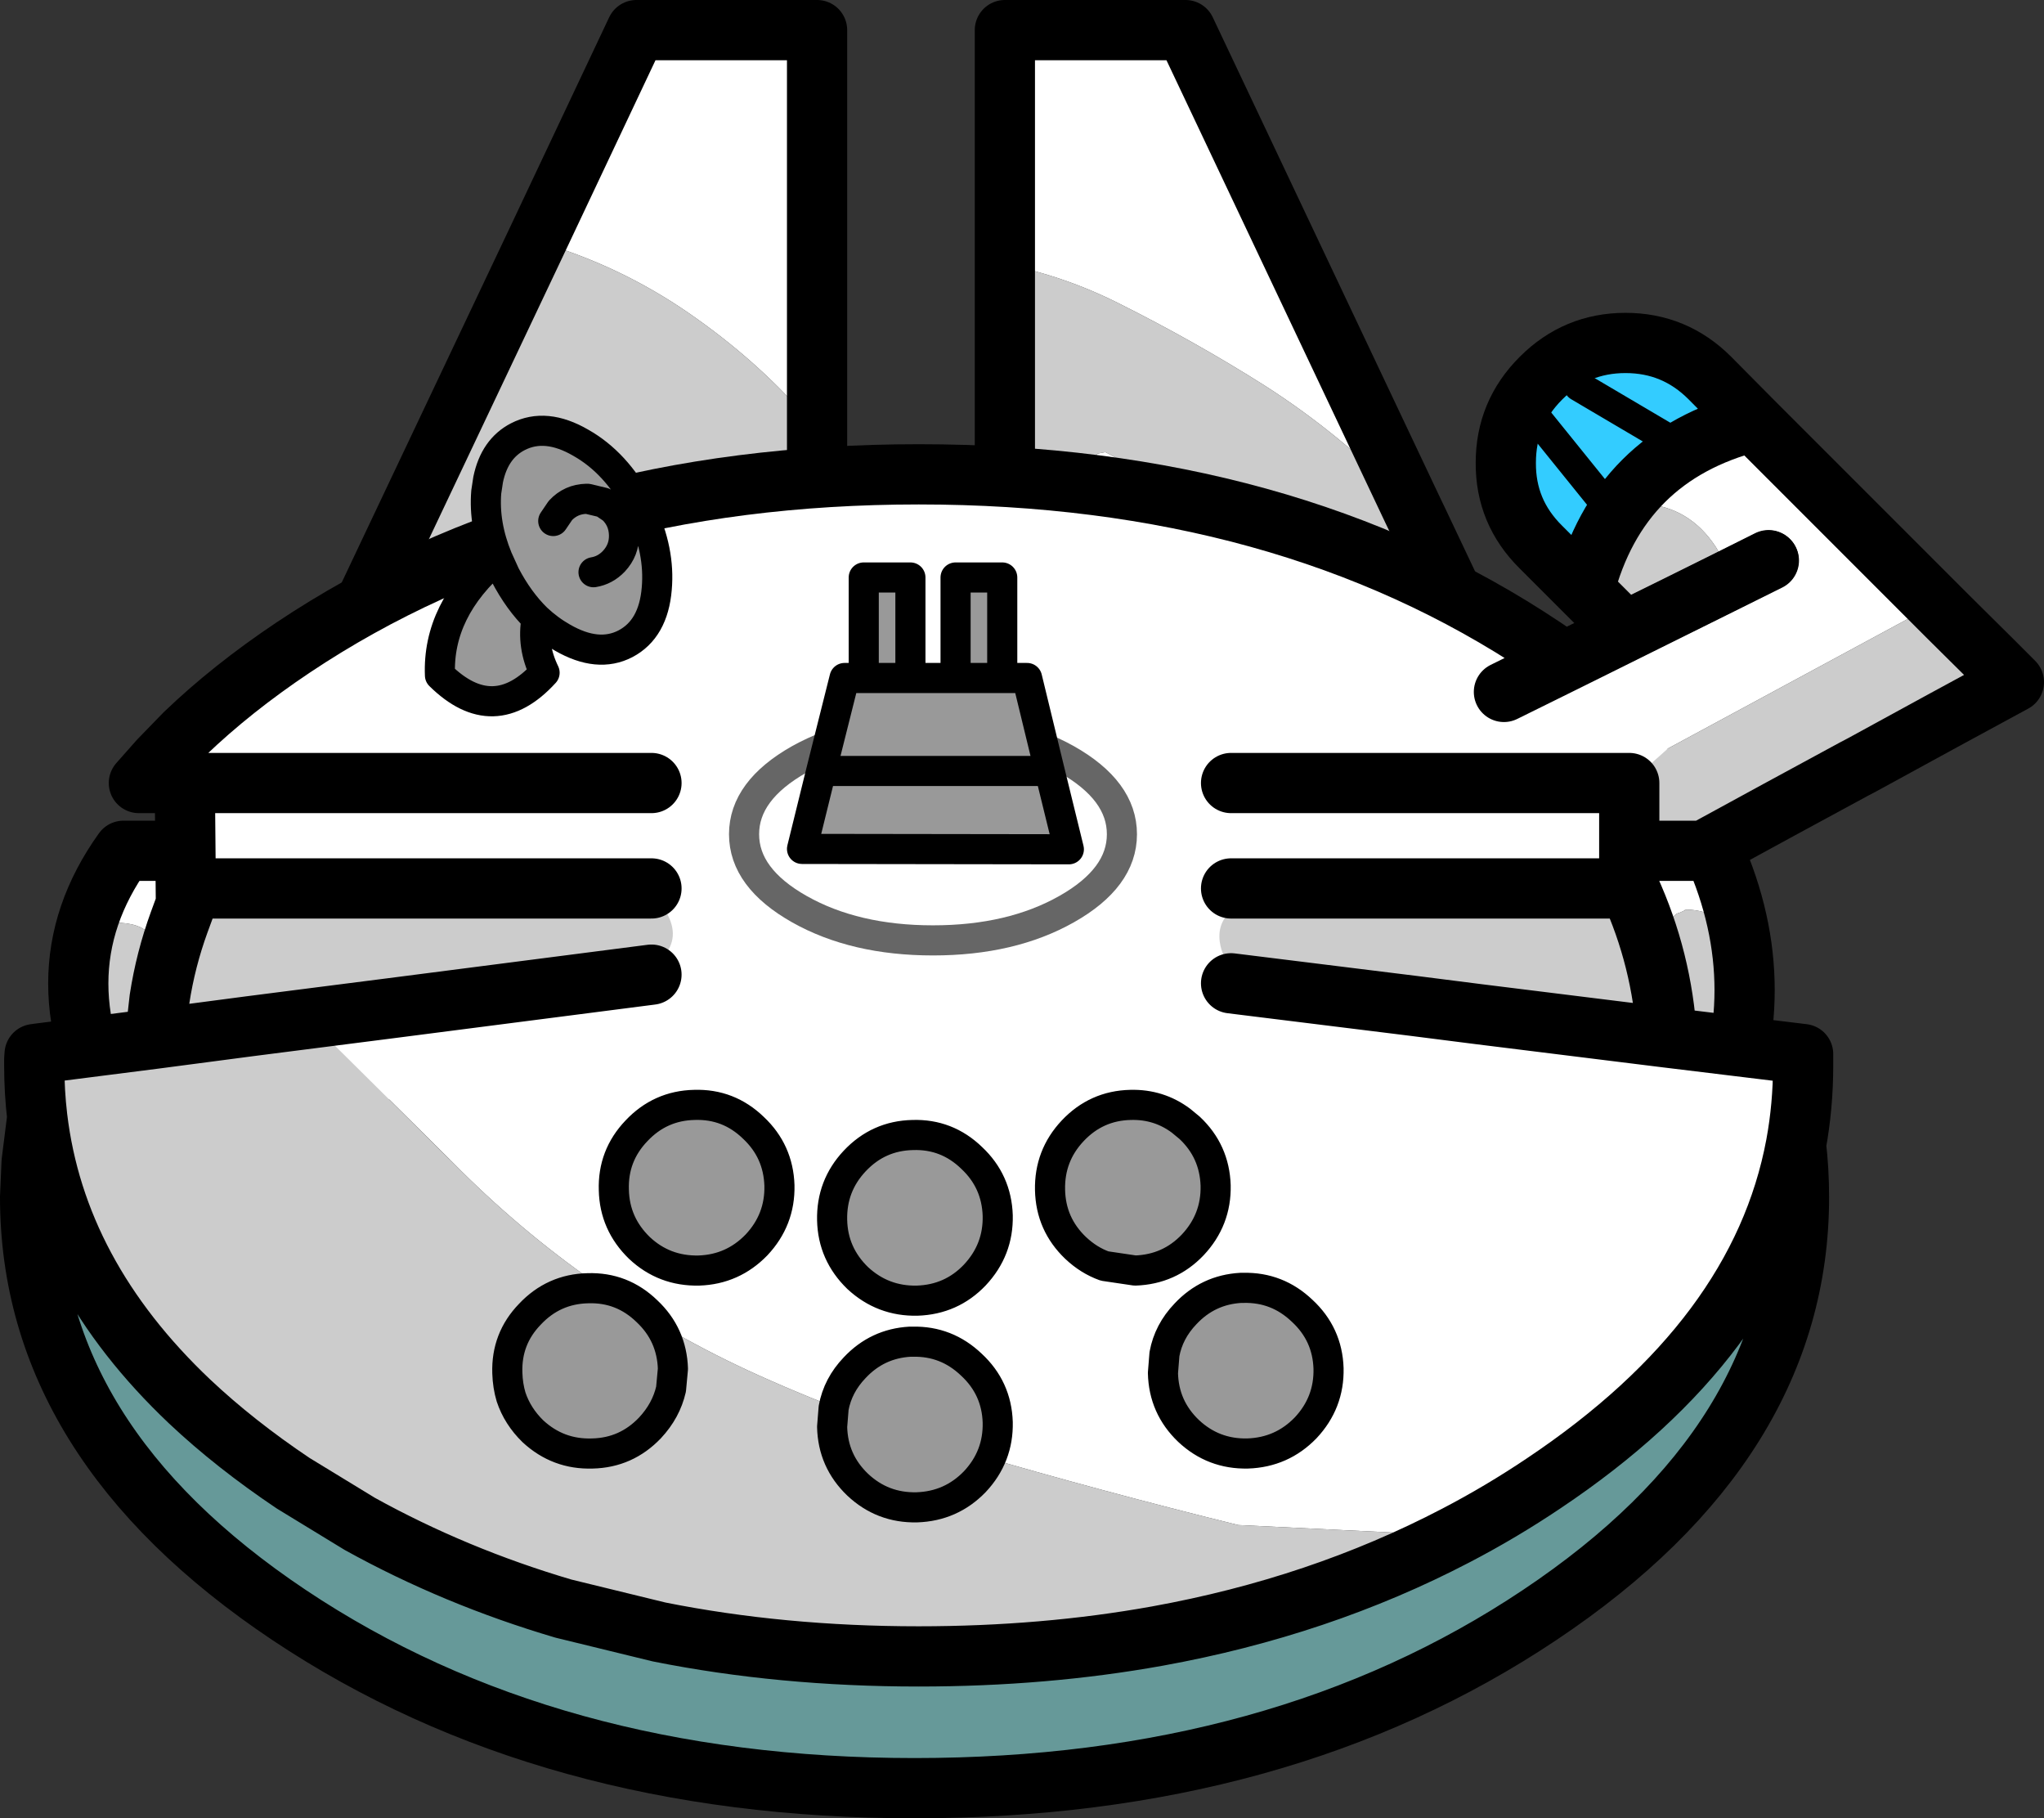 <?xml version="1.0" encoding="UTF-8" standalone="no"?>
<svg xmlns:xlink="http://www.w3.org/1999/xlink" height="241.5px" width="271.55px" xmlns="http://www.w3.org/2000/svg">
  <rect width="100%" height="100%" fill="#333333" stroke="none"/>
  <g transform="matrix(1.0, 0.0, 0.0, 1.0, 157.55, 154.0)">
    <path d="M52.9 -75.6 Q57.5 -93.45 75.35 -98.0 L96.9 -76.45 98.6 -73.25 60.45 -52.65 59.0 -55.35 Q56.4 -53.65 56.4 -50.65 L56.4 -50.5 Q56.5 -46.4 60.0 -46.1 L60.0 -45.9 Q60.2 -43.75 61.95 -42.65 66.85 -39.55 68.9 -44.6 74.1 -44.85 78.7 -46.4 L68.8 -41.0 70.1 -41.0 Q78.35 -22.5 70.1 -4.0 L-141.15 -4.0 Q-153.15 -24.25 -141.15 -41.0 L-124.6 -41.0 -105.35 -81.65 Q-104.7 -79.8 -102.9 -78.95 -91.9 -73.45 -85.1 -84.5 -74.25 -86.75 -63.65 -88.1 -57.9 -86.15 -53.15 -88.5 -49.7 -91.5 -49.65 -96.05 -49.65 -97.7 -50.65 -98.85 -57.2 -106.3 -65.95 -112.35 -75.35 -118.85 -86.25 -121.95 L-73.0 -150.0 -49.0 -150.0 -49.0 -41.0 -24.05 -41.0 -24.05 -90.6 Q-20.4 -87.6 -14.5 -90.2 L-13.5 -91.25 -12.05 -93.15 -11.75 -93.75 -10.7 -93.95 Q-1.4 -89.15 7.0 -82.9 L9.8 -80.55 Q17.55 -73.3 27.55 -75.9 30.15 -78.15 30.9 -81.55 31.3 -83.4 30.75 -84.95 L41.7 -61.85 58.35 -70.15 52.9 -75.6 M100.35 -73.0 L101.35 -72.0 100.5 -72.0 100.4 -72.7 100.35 -73.0 M106.85 -66.55 L110.0 -63.4 100.6 -58.3 104.9 -62.0 Q106.5 -63.45 106.75 -65.55 L106.85 -66.55 M89.8 -52.4 L88.75 -51.85 89.35 -52.35 89.8 -52.4 M-24.05 -118.9 L-24.05 -150.0 -0.05 -150.0 30.15 -86.2 29.3 -87.3 Q20.85 -96.15 10.45 -102.8 1.2 -108.65 -9.0 -113.75 -16.3 -117.4 -24.05 -118.9 M77.4 -79.6 L71.4 -76.6 77.4 -79.6 M65.25 -73.55 L69.75 -73.8 Q71.1 -75.0 71.4 -76.6 L71.45 -77.25 Q71.6 -79.5 70.4 -81.35 66.85 -86.75 60.7 -87.1 56.15 -83.9 54.9 -78.0 54.5 -76.1 55.8 -74.75 59.5 -70.95 64.15 -73.95 64.7 -73.7 65.25 -73.55 L58.35 -70.15 65.25 -73.55 M68.8 -41.0 L2.3 -41.0 1.2 -41.8 41.7 -61.85 1.2 -41.8 2.3 -41.0 68.8 -41.0 M65.2 -32.65 Q63.95 -31.65 63.75 -30.15 63.2 -26.4 63.55 -22.7 L64.2 -19.25 Q65.55 -14.5 70.6 -16.5 71.8 -17.45 72.05 -19.0 72.7 -22.65 72.7 -26.4 72.7 -33.15 66.3 -33.2 L66.3 -33.1 65.65 -32.8 65.2 -32.65 M49.15 -46.6 L56.4 -50.5 49.15 -46.6 M-143.05 -31.1 L-143.45 -30.9 Q-146.45 -26.8 -146.9 -21.55 -147.05 -19.75 -146.5 -18.15 -144.9 -13.7 -140.2 -15.6 L-139.55 -16.7 Q-137.9 -20.65 -136.95 -25.0 -135.55 -31.5 -142.35 -31.45 L-142.4 -31.4 -143.05 -31.1 M2.3 -41.0 L-24.05 -41.0 2.3 -41.0 M-49.0 -41.0 L-124.6 -41.0 -49.0 -41.0" fill="#ffffff" fill-rule="evenodd" stroke="none"/>
    <path d="M96.9 -76.45 Q99.2 -76.2 100.05 -74.0 L100.35 -73.0 100.4 -72.7 100.5 -72.0 101.35 -72.0 Q106.95 -71.9 106.85 -66.55 L106.75 -65.55 Q106.5 -63.45 104.9 -62.0 L100.6 -58.3 97.35 -55.7 91.35 -52.95 89.8 -52.4 89.35 -52.35 88.75 -51.85 Q84.15 -48.25 78.7 -46.4 74.1 -44.85 68.9 -44.6 66.85 -39.55 61.95 -42.65 60.2 -43.75 60.0 -45.9 L60.0 -46.1 Q56.5 -46.4 56.4 -50.5 L56.5 -50.5 60.45 -52.65 98.6 -73.25 99.6 -73.75 96.9 -76.45 M-105.35 -81.65 L-86.25 -121.95 Q-75.35 -118.85 -65.95 -112.35 -57.2 -106.3 -50.65 -98.85 -49.65 -97.7 -49.65 -96.05 -49.7 -91.5 -53.15 -88.5 -57.9 -86.15 -63.65 -88.1 -74.25 -86.75 -85.1 -84.5 -91.9 -73.45 -102.9 -78.95 -104.7 -79.8 -105.35 -81.65 M-24.05 -90.6 L-24.05 -118.9 Q-16.3 -117.4 -9.0 -113.75 1.2 -108.65 10.45 -102.8 20.85 -96.15 29.3 -87.3 L30.15 -86.2 30.75 -84.95 Q31.3 -83.4 30.9 -81.55 30.15 -78.15 27.55 -75.9 17.55 -73.3 9.8 -80.55 L7.0 -82.9 Q-1.4 -89.15 -10.7 -93.95 L-11.75 -93.75 -12.05 -93.15 -13.5 -91.25 -14.5 -90.2 Q-20.4 -87.6 -24.05 -90.6 M65.25 -73.55 Q64.7 -73.7 64.15 -73.95 59.5 -70.95 55.8 -74.75 54.5 -76.1 54.9 -78.0 56.15 -83.9 60.7 -87.1 66.85 -86.75 70.4 -81.35 71.6 -79.5 71.45 -77.25 L71.4 -76.6 Q71.1 -75.0 69.75 -73.8 L65.25 -73.55 71.4 -76.6 65.25 -73.55 M100.05 -74.0 L99.6 -73.75 100.05 -74.0 M88.75 -51.85 L78.7 -46.4 88.75 -51.85 M100.6 -58.3 L89.8 -52.4 100.6 -58.3 M101.35 -72.0 L106.85 -66.55 101.35 -72.0 M99.6 -73.75 L100.35 -73.0 99.6 -73.75 M65.2 -32.65 L65.65 -32.8 66.3 -33.1 66.3 -33.2 Q72.7 -33.15 72.7 -26.4 72.7 -22.65 72.05 -19.0 71.8 -17.45 70.6 -16.5 65.55 -14.5 64.2 -19.25 L63.55 -22.7 Q63.2 -26.4 63.75 -30.15 63.95 -31.65 65.2 -32.65 M-143.05 -31.1 L-142.4 -31.4 -142.35 -31.45 Q-135.55 -31.5 -136.95 -25.0 -137.9 -20.65 -139.55 -16.7 L-140.2 -15.6 Q-144.9 -13.7 -146.5 -18.15 -147.05 -19.75 -146.9 -21.55 -146.45 -26.8 -143.45 -30.9 L-143.05 -31.1" fill="#cccccc" fill-rule="evenodd" stroke="none"/>
    <path d="M52.9 -75.6 L47.15 -81.35 Q42.45 -86.0 42.5 -92.55 42.5 -99.1 47.15 -103.75 L47.2 -103.8 Q51.85 -108.45 58.4 -108.45 64.95 -108.45 69.6 -103.8 L75.35 -98.0 Q57.5 -93.45 52.9 -75.6" fill="#33ccff" fill-rule="evenodd" stroke="none"/>
    <path d="M75.35 -98.0 L69.6 -103.8 Q64.95 -108.45 58.4 -108.45 51.85 -108.45 47.2 -103.8 L47.15 -103.75 Q42.5 -99.1 42.5 -92.55 42.45 -86.0 47.15 -81.35 L52.9 -75.6 Q57.5 -93.45 75.35 -98.0 L96.9 -76.45 99.6 -73.75 100.35 -73.0 101.35 -72.0 106.85 -66.55 110.0 -63.4 100.6 -58.3 89.8 -52.4 88.75 -51.85 78.7 -46.4 68.8 -41.0 70.1 -41.0 Q78.35 -22.5 70.1 -4.0 L-141.15 -4.0 Q-153.15 -24.25 -141.15 -41.0 L-124.6 -41.0 -105.35 -81.65 -86.25 -121.95 -73.0 -150.0 -49.0 -150.0 -49.0 -41.0 -24.05 -41.0 -24.05 -90.6 -24.05 -118.9 -24.05 -150.0 -0.05 -150.0 30.15 -86.2 30.75 -84.95 41.7 -61.85 58.35 -70.15 52.9 -75.6 M71.4 -76.6 L77.4 -79.6 M65.25 -73.55 L58.35 -70.15 M71.4 -76.6 L65.25 -73.55 M41.7 -61.85 L1.2 -41.8 2.3 -41.0 68.8 -41.0 M-124.6 -41.0 L-49.0 -41.0 M-24.05 -41.0 L2.3 -41.0" fill="none" stroke="#000000" stroke-linecap="round" stroke-linejoin="round" stroke-width="8.0"/>
    <path d="M99.6 -73.75 L100.05 -74.0 M56.4 -50.5 L49.15 -46.6" fill="none" stroke="#000000" stroke-linecap="round" stroke-linejoin="round" stroke-width="4.0"/>
    <path d="M42.25 -62.1 L50.35 -66.1 42.25 -62.1 M50.35 -66.1 L58.9 -59.35 64.0 -54.55 58.9 -50.0 58.9 -37.0 58.9 -36.0 58.95 -36.0 Q63.25 -26.6 63.9 -16.2 L82.0 -14.0 82.0 -12.5 Q82.0 -7.1 81.05 -1.95 76.25 23.8 47.55 43.0 41.9 46.8 35.85 49.95 L6.95 48.55 Q-11.1 44.1 -28.9 38.9 -43.25 34.75 -56.8 28.65 -79.75 18.3 -97.45 0.35 L-113.9 -15.95 Q-115.1 -17.1 -116.25 -17.15 L-124.35 -17.7 -125.4 -17.75 -122.75 -19.5 Q-122.3 -19.25 -121.85 -19.1 L-118.1 -18.5 -110.65 -18.85 Q-108.5 -19.25 -106.5 -19.9 L-105.95 -20.05 Q-101.6 -21.35 -96.75 -21.6 L-95.8 -21.6 Q-91.55 -21.55 -88.05 -23.4 L-87.45 -24.1 -87.15 -24.35 -86.5 -25.3 -86.3 -25.65 -71.0 -26.1 -70.35 -26.25 -69.95 -26.4 Q-67.05 -29.05 -68.85 -32.5 -69.6 -33.9 -71.0 -33.95 L-101.4 -35.9 -102.5 -36.0 Q-114.25 -37.0 -126.4 -36.2 L-126.45 -36.15 -126.85 -36.0 Q-127.75 -35.8 -128.4 -35.4 L-128.8 -35.25 -129.4 -34.55 -129.75 -34.25 -130.35 -33.35 -130.6 -32.95 Q-132.45 -32.5 -133.75 -31.5 L-132.85 -33.95 -133.0 -50.0 -133.0 -56.55 Q-126.75 -62.55 -118.6 -68.0 -84.15 -91.0 -35.5 -91.0 13.15 -91.0 47.55 -68.0 L50.35 -66.1 M-153.0 -13.35 L-152.95 -14.0 -152.6 -14.05 -153.0 -13.35 M-136.7 -18.25 L-136.35 -21.35 Q-135.7 -19.65 -134.3 -18.15 L-136.7 -18.25 M38.9 -19.3 L60.25 -18.65 Q63.55 -21.8 61.15 -25.6 59.0 -29.05 57.15 -32.75 56.7 -33.65 55.9 -33.75 L48.2 -34.5 47.95 -34.35 11.55 -34.05 Q8.6 -34.0 6.15 -33.1 4.15 -31.5 4.5 -28.9 5.15 -24.45 9.95 -24.65 10.35 -23.65 11.4 -23.5 L28.6 -20.65 30.25 -20.4 38.9 -19.3 63.9 -16.2 38.9 -19.3 M6.0 -36.0 L58.9 -36.0 6.0 -36.0 M6.0 -50.0 L58.9 -50.0 6.0 -50.0 M6.0 -23.4 L30.25 -20.4 6.0 -23.4 M-132.85 -33.95 L-131.95 -36.0 -126.85 -36.0 -131.95 -36.0 -132.85 -33.95 M-71.0 -50.0 L-133.0 -50.0 -71.0 -50.0 M-71.0 -36.0 L-102.5 -36.0 -71.0 -36.0 M-124.35 -17.7 L-118.1 -18.5 -124.35 -17.7 M-15.85 -53.15 Q-23.2 -57.25 -33.6 -57.25 -44.0 -57.25 -51.35 -53.15 -58.7 -49.0 -58.7 -43.2 -58.7 -37.4 -51.35 -33.25 -44.0 -29.1 -33.6 -29.1 -23.2 -29.1 -15.85 -33.25 -8.5 -37.4 -8.5 -43.2 -8.5 -49.0 -15.85 -53.15 -8.5 -49.0 -8.5 -43.2 -8.5 -37.4 -15.85 -33.25 -23.2 -29.1 -33.6 -29.1 -44.0 -29.1 -51.35 -33.25 -58.7 -37.4 -58.7 -43.2 -58.7 -49.0 -51.35 -53.15 -44.0 -57.25 -33.6 -57.25 -23.2 -57.25 -15.85 -53.15 M-71.0 -24.55 L-105.95 -20.05 -71.0 -24.55" fill="#ffffff" fill-rule="evenodd" stroke="none"/>
    <path d="M81.05 -1.95 Q81.45 1.45 81.45 5.0 81.45 37.5 47.0 60.5 12.6 83.5 -36.05 83.5 -84.7 83.5 -119.15 60.5 -153.55 37.5 -153.55 5.0 L-153.35 0.35 -153.05 2.35 Q-152.25 6.75 -150.25 10.8 -144.05 23.4 -132.9 32.65 -121.9 41.75 -109.8 48.5 -98.9 54.6 -87.1 58.75 L-82.85 60.05 -70.05 62.95 -70.0 62.95 Q-52.9 66.45 -35.6 67.85 L-35.5 66.0 Q-18.8 66.0 -3.8 63.3 17.75 59.4 35.85 49.95 41.9 46.8 47.55 43.0 76.25 23.8 81.05 -1.95 M35.85 49.95 L38.85 51.3 Q37.95 50.05 36.75 50.0 L35.85 49.95" fill="#669999" fill-rule="evenodd" stroke="none"/>
    <path d="M-153.35 0.35 Q-153.9 -3.25 -154.1 -6.95 -154.35 -10.75 -153.0 -13.35 L-153.0 -12.5 Q-153.0 -9.0 -152.6 -5.6 -153.0 -9.0 -153.0 -12.5 L-153.0 -13.35 -152.6 -14.05 Q-150.35 -17.45 -145.0 -18.4 L-144.8 -18.5 -136.7 -18.25 -136.9 -16.05 -152.6 -14.05 -136.9 -16.05 -136.7 -18.25 -134.3 -18.15 Q-135.7 -19.65 -136.35 -21.35 -137.35 -24.05 -136.5 -27.25 -135.75 -30.0 -133.75 -31.5 -135.55 -26.55 -136.35 -21.35 -135.55 -26.55 -133.75 -31.5 -132.45 -32.5 -130.6 -32.95 L-130.35 -33.35 -129.75 -34.25 -129.4 -34.55 -128.8 -35.25 -128.4 -35.4 Q-127.75 -35.8 -126.85 -36.0 L-126.45 -36.15 -126.4 -36.2 Q-114.25 -37.0 -102.5 -36.0 L-101.4 -35.9 -71.0 -33.95 Q-69.6 -33.9 -68.85 -32.5 -67.05 -29.05 -69.95 -26.4 L-70.35 -26.25 -71.0 -26.1 -86.3 -25.65 -86.5 -25.3 -87.15 -24.35 -87.45 -24.1 -88.05 -23.4 Q-91.55 -21.55 -95.8 -21.6 L-96.75 -21.6 Q-101.6 -21.35 -105.95 -20.05 L-118.1 -18.5 -105.95 -20.05 -106.5 -19.9 Q-108.5 -19.25 -110.65 -18.85 L-118.1 -18.5 -121.85 -19.1 Q-122.3 -19.25 -122.75 -19.5 L-125.4 -17.75 -124.35 -17.7 -116.25 -17.15 Q-115.1 -17.1 -113.9 -15.95 L-97.45 0.35 Q-79.75 18.3 -56.8 28.65 -43.25 34.75 -28.9 38.9 -11.1 44.1 6.95 48.55 L35.85 49.95 Q17.75 59.4 -3.8 63.3 -18.8 66.0 -35.5 66.0 -53.75 66.0 -70.0 62.75 L-82.7 59.65 Q-97.1 55.4 -109.75 48.4 L-118.6 43.0 Q-126.35 37.8 -132.35 32.15 -150.1 15.35 -152.6 -5.6 L-153.35 0.35 M30.25 -20.4 L28.6 -20.65 11.4 -23.5 Q10.35 -23.65 9.95 -24.65 5.15 -24.45 4.5 -28.9 4.15 -31.5 6.15 -33.1 8.6 -34.0 11.55 -34.05 L47.95 -34.35 48.2 -34.5 55.9 -33.75 Q56.7 -33.65 57.15 -32.75 59.0 -29.05 61.15 -25.6 63.55 -21.8 60.25 -18.65 L38.9 -19.3 30.25 -20.4 M-124.35 -17.7 L-136.9 -16.05 -124.35 -17.7 M-126.85 -36.0 L-102.5 -36.0 -126.85 -36.0" fill="#cccccc" fill-rule="evenodd" stroke="none"/>
    <path d="M50.35 -66.1 L42.25 -62.1 M58.9 -50.0 L58.9 -37.0 M58.9 -36.0 L58.95 -36.0 Q63.25 -26.6 63.9 -16.2 L82.0 -14.0 82.0 -12.5 Q82.0 -7.1 81.05 -1.95 81.45 1.45 81.45 5.0 81.45 37.5 47.0 60.5 12.6 83.5 -36.05 83.5 -84.7 83.5 -119.15 60.5 -153.55 37.5 -153.55 5.0 L-153.35 0.35 -152.6 -5.6 Q-153.0 -9.0 -153.0 -12.5 L-153.0 -13.35 -152.95 -14.0 -152.6 -14.05 -136.9 -16.05 -136.7 -18.25 -136.35 -21.35 Q-135.55 -26.55 -133.75 -31.5 L-132.85 -33.95 -133.0 -50.0 -139.1 -50.0 -136.4 -53.05 -133.0 -56.55 Q-126.75 -62.55 -118.6 -68.0 -84.15 -91.0 -35.5 -91.0 13.15 -91.0 47.55 -68.0 L50.35 -66.1 77.45 -79.55 M38.9 -19.3 L63.9 -16.2 M38.9 -19.3 L30.25 -20.4 6.0 -23.4 M58.9 -50.0 L6.0 -50.0 M58.9 -36.0 L6.0 -36.0 M35.85 49.95 Q17.75 59.4 -3.8 63.3 -18.8 66.0 -35.5 66.0 -53.75 66.0 -70.0 62.75 L-82.7 59.65 Q-97.1 55.4 -109.75 48.4 L-118.6 43.0 Q-126.35 37.8 -132.35 32.15 -150.1 15.35 -152.6 -5.6 M-126.85 -36.0 L-131.95 -36.0 -132.85 -33.95 M35.85 49.95 Q41.9 46.8 47.55 43.0 76.25 23.8 81.05 -1.95 M-133.0 -50.0 L-71.0 -50.0 M-102.5 -36.0 L-71.0 -36.0 M-136.9 -16.05 L-124.35 -17.7 -118.1 -18.5 -105.95 -20.05 -71.0 -24.55 M-102.5 -36.0 L-126.85 -36.0" fill="none" stroke="#000000" stroke-linecap="round" stroke-linejoin="round" stroke-width="8.0"/>
    <path d="M-15.85 -53.15 Q-8.5 -49.0 -8.5 -43.2 -8.5 -37.4 -15.85 -33.25 -23.2 -29.1 -33.6 -29.1 -44.0 -29.1 -51.35 -33.25 -58.7 -37.4 -58.7 -43.2 -58.7 -49.0 -51.35 -53.15 -44.0 -57.25 -33.6 -57.25 -23.2 -57.25 -15.85 -53.15" fill="none" stroke="#666666" stroke-linecap="round" stroke-linejoin="round" stroke-width="4.0"/>
    <path d="M0.35 36.05 Q-2.95 32.9 -3.05 28.35 L-2.85 25.85 Q-2.3 22.85 -0.05 20.5 2.95 17.3 7.3 17.05 L7.65 17.05 Q12.15 16.95 15.45 20.1 18.8 23.2 18.95 27.75 19.05 32.3 15.9 35.65 12.75 38.9 8.2 39.05 3.65 39.15 0.35 36.05 M0.9 11.35 Q-2.2 14.6 -6.75 14.75 L-10.8 14.15 Q-12.9 13.4 -14.65 11.75 -17.95 8.6 -18.05 4.05 -18.15 -0.5 -15.05 -3.8 -11.9 -7.15 -7.35 -7.25 -3.6 -7.35 -0.65 -5.15 L0.5 -4.2 Q3.8 -1.1 3.95 3.45 4.05 8.0 0.9 11.35 M-91.45 -79.85 L-90.45 -77.65 Q-88.65 -74.2 -86.25 -71.85 -88.65 -74.2 -90.45 -77.65 L-91.45 -79.85 Q-93.3 -84.35 -92.95 -88.65 L-92.7 -90.3 Q-91.85 -94.4 -88.75 -96.0 -85.05 -97.9 -80.4 -95.2 -75.7 -92.55 -72.7 -86.85 L-72.35 -86.1 Q-69.85 -80.85 -70.3 -75.8 -70.75 -70.45 -74.45 -68.5 -78.1 -66.6 -82.8 -69.3 -84.65 -70.35 -86.25 -71.85 -86.95 -68.25 -85.2 -64.65 -91.95 -57.25 -99.1 -64.3 -99.45 -73.0 -91.45 -79.85 M-78.7 -78.0 Q-77.15 -78.25 -76.0 -79.45 -74.6 -80.95 -74.65 -82.95 -74.7 -85.0 -76.15 -86.4 L-77.4 -87.25 -79.5 -87.75 -79.65 -87.75 Q-81.7 -87.7 -83.1 -86.2 L-84.05 -84.8 -83.1 -86.2 Q-81.7 -87.7 -79.65 -87.75 L-79.5 -87.75 -77.4 -87.25 -76.15 -86.4 Q-74.7 -85.0 -74.65 -82.95 -74.6 -80.95 -76.0 -79.45 -77.15 -78.25 -78.7 -78.0 M-24.4 -63.95 L-30.6 -63.95 -24.4 -63.95 -21.1 -63.95 -18.1 -51.6 -48.45 -51.6 -18.1 -51.6 -15.55 -41.2 -51.0 -41.25 -48.45 -51.6 -45.35 -63.95 -42.8 -63.95 -42.8 -77.3 -36.6 -77.3 -36.6 -63.95 -30.6 -63.95 -30.6 -77.3 -24.4 -77.3 -24.4 -63.95 M-42.8 -63.95 L-36.6 -63.95 -42.8 -63.95 M-65.3 -7.25 Q-60.75 -7.4 -57.45 -4.2 -54.15 -1.1 -54.0 3.45 -53.9 8.0 -57.05 11.35 -60.2 14.6 -64.7 14.75 -69.3 14.85 -72.6 11.75 -75.9 8.55 -76.0 4.05 -76.15 -0.5 -73.0 -3.8 -69.85 -7.15 -65.3 -7.25 M-28.45 -0.2 Q-25.15 2.9 -25.0 7.45 -24.9 12.0 -28.05 15.35 -31.15 18.6 -35.7 18.75 -40.25 18.85 -43.6 15.75 -46.9 12.55 -47.0 8.05 -47.1 3.5 -44.0 0.2 -40.85 -3.15 -36.3 -3.25 -31.75 -3.4 -28.45 -0.2 M-36.3 24.2 Q-31.8 24.1 -28.5 27.25 -25.15 30.35 -25.0 34.9 -24.9 39.45 -28.05 42.8 -31.2 46.05 -35.75 46.2 -40.3 46.3 -43.6 43.2 -46.9 40.05 -47.0 35.5 L-46.8 33.0 Q-46.25 30.0 -44.0 27.65 -41.0 24.45 -36.65 24.2 L-36.3 24.2 M-71.6 20.15 Q-68.3 23.25 -68.15 27.8 L-68.4 30.5 Q-69.05 33.35 -71.2 35.65 -74.35 38.95 -78.85 39.05 -83.4 39.2 -86.75 36.1 -88.8 34.1 -89.65 31.55 -90.1 30.05 -90.15 28.35 -90.3 23.8 -87.15 20.55 -84.0 17.2 -79.45 17.1 -74.9 16.95 -71.6 20.15" fill="#999999" fill-rule="evenodd" stroke="none"/>
    <path d="M46.7 -98.3 L57.6 -84.8 M52.2 -102.7 L67.55 -93.65 M0.35 36.05 Q-2.95 32.9 -3.05 28.35 L-2.85 25.85 Q-2.3 22.85 -0.05 20.5 2.95 17.3 7.3 17.05 L7.65 17.05 Q12.15 16.95 15.45 20.1 18.8 23.2 18.95 27.75 19.05 32.3 15.9 35.65 12.75 38.9 8.2 39.05 3.65 39.15 0.35 36.05 M0.9 11.35 Q-2.2 14.6 -6.75 14.75 L-10.8 14.15 Q-12.9 13.4 -14.65 11.75 -17.95 8.6 -18.05 4.05 -18.15 -0.5 -15.05 -3.8 -11.9 -7.15 -7.35 -7.25 -3.6 -7.35 -0.65 -5.15 L0.5 -4.2 Q3.8 -1.1 3.95 3.45 4.05 8.0 0.9 11.35 M-84.05 -84.8 L-83.1 -86.2 Q-81.7 -87.7 -79.65 -87.75 L-79.5 -87.75 -77.4 -87.25 -76.15 -86.4 Q-74.7 -85.0 -74.65 -82.95 -74.6 -80.95 -76.0 -79.45 -77.15 -78.25 -78.7 -78.0 M-86.25 -71.85 Q-88.65 -74.2 -90.45 -77.65 L-91.45 -79.85 Q-99.45 -73.0 -99.1 -64.3 -91.95 -57.25 -85.2 -64.65 -86.95 -68.25 -86.25 -71.85 -84.65 -70.35 -82.8 -69.3 -78.1 -66.6 -74.45 -68.5 -70.75 -70.45 -70.3 -75.8 -69.85 -80.85 -72.35 -86.1 L-72.7 -86.85 Q-75.7 -92.55 -80.4 -95.2 -85.05 -97.9 -88.75 -96.0 -91.85 -94.4 -92.7 -90.3 L-92.95 -88.65 Q-93.3 -84.35 -91.45 -79.85 M-30.6 -63.95 L-24.4 -63.95 -24.4 -77.3 -30.6 -77.3 -30.6 -63.95 -36.6 -63.95 -42.8 -63.95 -45.35 -63.95 -48.45 -51.6 -18.1 -51.6 -21.1 -63.95 -24.4 -63.95 M-42.8 -63.95 L-42.8 -77.3 -36.6 -77.3 -36.6 -63.95 M-65.3 -7.25 Q-60.75 -7.4 -57.45 -4.2 -54.15 -1.1 -54.0 3.45 -53.9 8.0 -57.05 11.35 -60.2 14.6 -64.7 14.75 -69.3 14.85 -72.6 11.75 -75.9 8.55 -76.0 4.05 -76.15 -0.5 -73.0 -3.8 -69.85 -7.15 -65.3 -7.25 M-28.45 -0.2 Q-25.15 2.9 -25.0 7.45 -24.9 12.0 -28.05 15.35 -31.15 18.6 -35.7 18.75 -40.25 18.85 -43.6 15.75 -46.9 12.55 -47.0 8.05 -47.1 3.5 -44.0 0.2 -40.85 -3.15 -36.3 -3.25 -31.75 -3.4 -28.45 -0.2 M-18.1 -51.6 L-15.55 -41.2 -51.0 -41.25 -48.45 -51.6 M-36.3 24.2 Q-31.8 24.1 -28.5 27.25 -25.15 30.35 -25.0 34.9 -24.9 39.45 -28.05 42.8 -31.2 46.05 -35.75 46.2 -40.3 46.3 -43.6 43.2 -46.9 40.05 -47.0 35.5 L-46.8 33.0 Q-46.25 30.0 -44.0 27.65 -41.0 24.45 -36.65 24.2 L-36.3 24.2 M-71.6 20.15 Q-68.3 23.25 -68.15 27.8 L-68.4 30.5 Q-69.05 33.35 -71.2 35.65 -74.35 38.95 -78.85 39.05 -83.4 39.2 -86.75 36.1 -88.8 34.1 -89.65 31.55 -90.1 30.05 -90.15 28.35 -90.3 23.8 -87.15 20.55 -84.0 17.2 -79.45 17.1 -74.9 16.95 -71.6 20.15" fill="none" stroke="#000000" stroke-linecap="round" stroke-linejoin="round" stroke-width="4.0"/>
  </g>
</svg>

